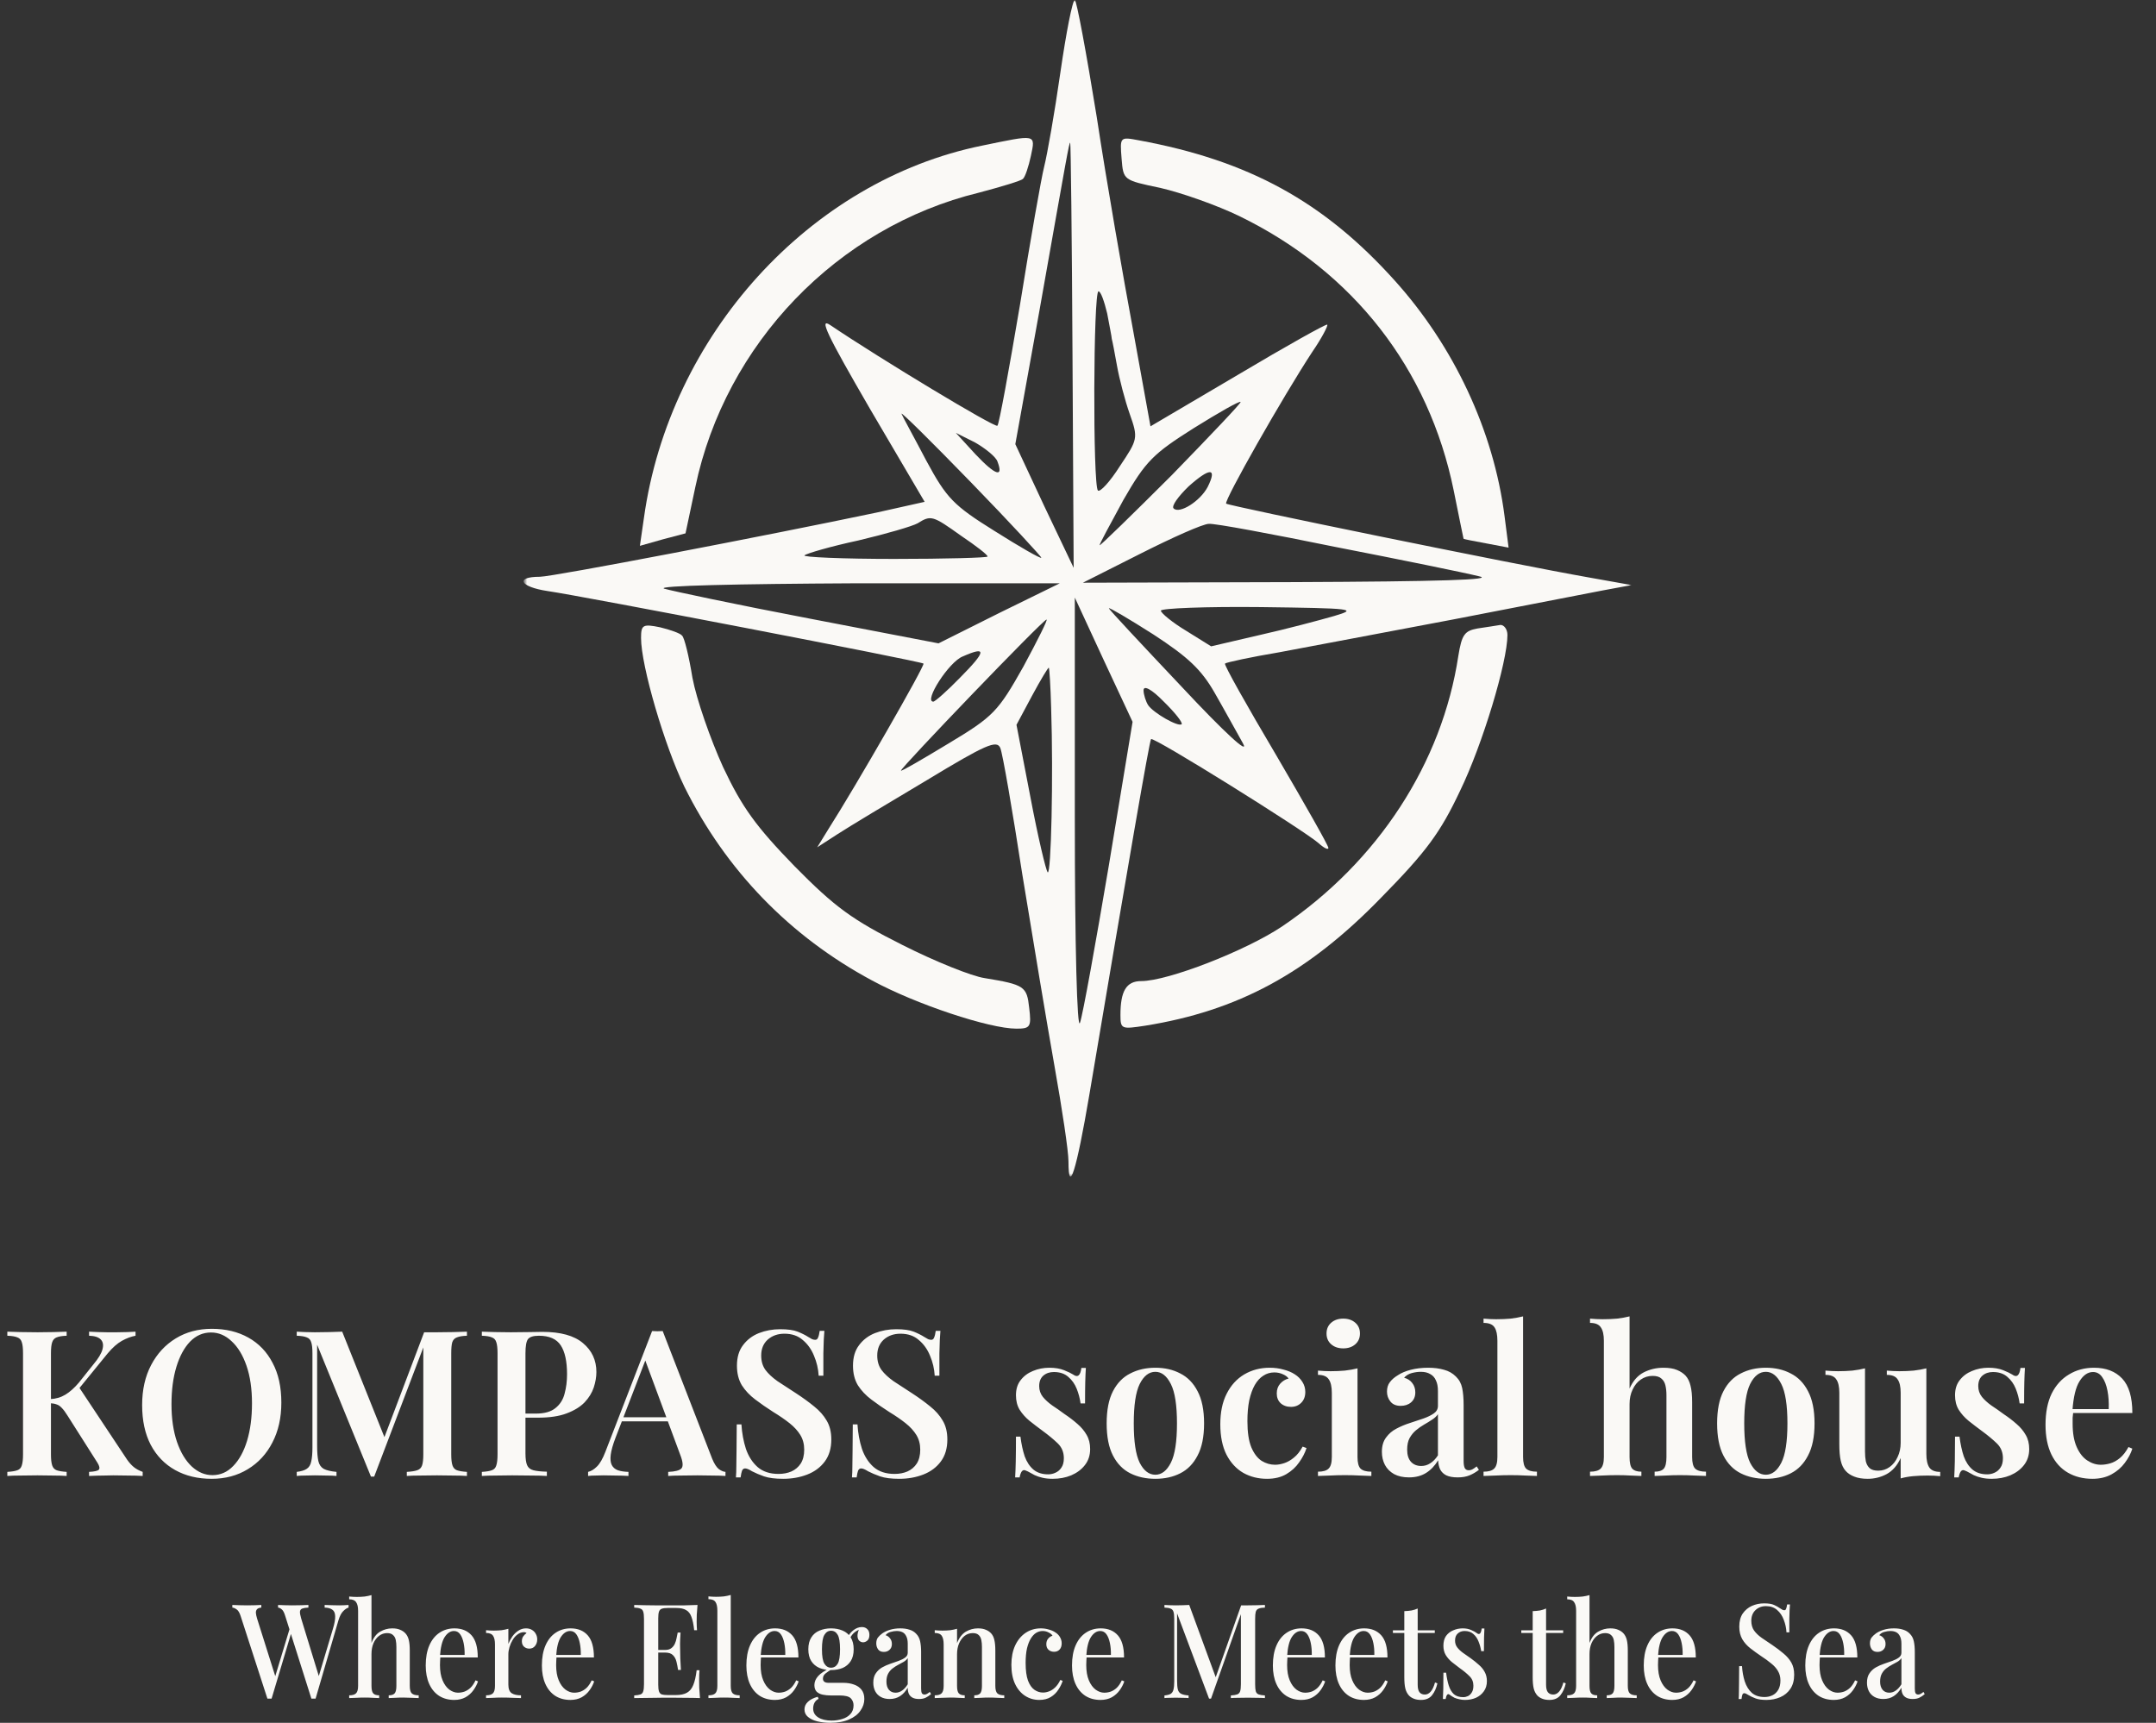 <svg width="677" height="541" viewBox="0 0 677 541" fill="none" xmlns="http://www.w3.org/2000/svg">
<rect x="0" y="0" width="677" height="541" fill="#333333" stroke="none"/>
<mask id="mask0_12_21" style="mask-type:luminance" maskUnits="userSpaceOnUse" x="164" y="0" width="349" height="370">
<path d="M512.613 0H164.386V369.699H512.613V0Z" fill="white"/>
</mask>
<g mask="url(#mask0_12_21)">
<mask id="mask1_12_21" style="mask-type:luminance" maskUnits="userSpaceOnUse" x="164" y="0" width="349" height="370">
<path d="M512.614 0H164.386V369.699H512.614V0Z" fill="white"/>
</mask>
<g mask="url(#mask1_12_21)">
<path d="M332.966 22.779C331.153 35.476 328.794 48.733 327.889 52.281C326.981 55.828 323.536 75.434 320.272 95.786C316.824 116.138 313.742 133.129 313.198 133.69C312.471 134.436 276.561 112.777 260.782 102.134C256.973 99.52 259.694 105.122 273.115 128.274L290.344 157.589L275.291 160.949C240.65 168.232 173.543 181.114 169.553 181.114C161.574 181.114 163.206 184.29 171.911 185.596C182.431 187.09 289.075 207.629 289.983 208.376C290.526 208.936 268.762 246.84 260.056 260.47L256.61 266.072L262.958 261.964C266.404 259.724 279.1 252.068 291.07 244.972C309.57 233.769 313.015 232.276 314.104 234.889C314.83 236.569 317.913 254.494 320.996 274.474C324.261 294.453 328.794 321.713 331.153 334.97C333.511 348.228 335.506 361.483 335.506 364.658C335.506 375.674 338.045 367.458 342.036 343.932C354.368 270.739 360.896 232.836 361.441 232.088C362.348 231.342 409.322 260.656 414.038 264.764C415.67 266.258 417.121 267.005 417.121 266.258C417.121 265.511 409.685 252.442 400.617 236.943C391.549 221.634 384.293 208.75 384.657 208.376C385.019 208.002 392.818 206.321 401.704 204.829C410.774 203.149 435.258 198.48 456.115 194.559C477.155 190.451 498.374 186.344 503.272 185.409L512.34 183.729L498.738 181.302C475.341 177.193 385.926 158.896 385.019 158.149C384.293 157.216 402.975 124.353 412.043 110.536C415.126 106.055 417.121 102.134 416.759 101.947C416.578 101.574 403.881 108.669 388.829 117.631L361.26 133.876L355.819 103.814C352.735 87.197 347.476 57.135 344.393 36.783C341.128 16.618 338.045 0 337.5 0C336.775 0 334.779 10.269 332.966 22.779ZM336.775 111.656L337.138 178.314L327.889 158.896L318.819 139.478L326.438 97.279C335.143 48.173 335.687 44.812 336.05 44.812C336.231 44.812 336.594 74.874 336.775 111.656ZM347.657 98.4C348.383 102.321 349.108 105.868 349.108 106.429C349.289 106.989 350.015 110.723 350.741 114.831C351.466 118.939 353.279 125.847 354.73 129.954C357.451 137.611 357.27 137.984 351.647 146.385C348.565 151.241 345.481 154.601 344.755 154.042C343.123 152.36 343.304 91.491 344.936 91.491C345.662 91.491 346.75 94.665 347.657 98.4ZM367.97 149.186C355.638 161.51 345.481 171.406 345.3 171.219C345.117 171.032 348.565 164.684 352.735 157.028C359.809 144.705 362.167 142.464 374.862 134.436C382.661 129.582 389.19 125.847 389.553 126.22C389.917 126.407 380.123 136.677 367.97 149.186ZM326.981 175.14C326.8 175.513 320.272 171.78 312.291 166.738C299.413 158.708 297.237 156.468 290.889 144.705C287.08 137.424 283.453 130.889 283.09 129.954C282.727 129.021 292.521 138.73 304.854 151.427C317.187 164.124 327.162 174.953 326.981 175.14ZM313.198 144.893C315.192 150.121 312.653 149.374 306.306 142.652L300.139 135.93L306.125 138.917C309.389 140.784 312.653 143.399 313.198 144.893ZM379.215 152.921C376.858 157.402 370.329 161.51 368.515 159.643C367.789 158.896 369.966 155.908 373.23 152.734C379.94 146.759 382.299 146.759 379.215 152.921ZM301.772 168.232C306.486 171.406 310.114 174.207 310.114 174.766C310.114 175.14 296.874 175.513 280.732 175.513C264.59 175.513 251.895 174.953 252.62 174.393C253.165 173.833 260.782 171.592 269.488 169.726C278.193 167.671 286.536 165.244 288.169 164.311C292.34 161.697 292.884 161.884 301.772 168.232ZM419.479 171.78C439.611 175.701 459.743 179.808 464.277 180.928C469.9 182.049 452.306 182.609 406.24 182.796L340.04 182.982L358.176 173.833C368.153 168.791 377.764 164.498 379.578 164.498C381.392 164.311 399.347 167.671 419.479 171.78ZM313.742 192.506L294.697 202.028L253.89 194.186C231.401 189.891 211.087 185.596 208.548 184.85C206.008 183.916 231.763 183.355 268.399 183.169H332.785L313.742 192.506ZM348.202 271.673C344.03 296.319 340.04 318.539 339.132 321.152C338.227 323.954 337.5 297.254 337.5 256.735V187.65L346.569 207.256L355.638 226.674L348.202 271.673ZM381.392 217.525C384.293 222.566 388.284 229.848 390.279 233.397C392.455 237.318 384.657 230.221 371.053 215.657C358.54 202.401 348.202 191.385 348.202 191.012C348.202 190.638 354.55 194.372 362.167 199.228C373.049 206.321 377.22 210.242 381.392 217.525ZM418.935 193.438C414.401 194.746 403.881 197.546 395.538 199.413L380.304 202.961L372.506 198.107C368.153 195.492 364.525 192.506 364.525 191.757C364.525 191.012 378.672 190.451 395.902 190.638C424.921 191.012 426.553 191.197 418.935 193.438ZM321.359 209.31C313.379 223.5 311.928 224.994 297.963 233.397C289.62 238.437 282.909 242.358 282.909 241.985C282.909 241.051 327.344 194.746 328.613 194.559C329.158 194.372 325.893 200.908 321.359 209.31ZM301.408 212.857C297.418 216.965 293.61 220.325 293.065 220.325C289.983 220.325 297.963 207.815 302.315 206.135C309.933 202.775 309.751 204.455 301.408 212.857ZM330.065 222.193C330.79 243.852 330.065 275.033 328.977 273.913C328.433 273.353 325.893 262.71 323.536 250.201L319.183 227.608L324.08 218.458C326.8 213.418 329.158 209.497 329.339 209.682C329.521 209.87 329.883 215.472 330.065 222.193ZM371.053 227.421C369.966 228.355 362.167 223.873 360.535 221.446C359.809 220.325 359.083 218.084 359.083 216.778C359.083 215.098 361.623 216.404 365.432 220.325C368.877 223.687 371.417 226.861 371.053 227.421Z" fill="#FAF9F6"/>
<path d="M308.301 45.746C254.252 56.762 210.18 105.308 202.2 162.629L200.931 171.406L208.185 169.351L215.259 167.485L218.342 152.921C227.773 107.922 262.958 71.326 307.394 60.496C314.467 58.629 320.633 56.762 321.177 56.202C321.904 55.642 322.991 52.281 323.717 48.92C325.168 42.011 325.53 42.198 308.301 45.746Z" fill="#FAF9F6"/>
<path d="M352.191 49.853C352.735 56.575 352.735 56.575 364.344 59.002C370.872 60.496 382.117 64.417 389.372 67.965C424.921 85.33 448.68 115.764 456.478 154.042C458.11 162.258 459.562 169.165 459.562 169.165C459.743 169.351 462.827 169.912 466.816 170.66L473.708 171.966L472.438 162.07C468.993 135.183 456.478 108.669 437.979 88.13C415.67 63.297 392.093 50.414 357.632 44.065C351.647 42.945 351.647 42.945 352.191 49.853Z" fill="#FAF9F6"/>
<path d="M201.293 200.348C201.293 209.123 208.729 234.329 214.896 247.026C227.954 273.353 248.086 294.079 273.841 307.896C287.625 315.365 310.658 323.02 319.183 323.02C323.536 323.02 323.898 322.46 323.172 316.485C322.448 309.764 321.721 309.203 309.207 307.149C305.217 306.588 293.61 301.921 283.272 296.693C267.674 288.852 262.232 284.931 249.537 272.047C237.386 259.536 233.033 253.562 227.048 240.864C223.057 232.088 218.704 219.579 217.435 212.857C216.347 206.135 214.896 200.16 214.17 199.599C213.627 198.854 210.361 197.733 207.279 196.987C201.837 195.866 201.293 196.239 201.293 200.348Z" fill="#FAF9F6"/>
<path d="M463.915 197.359C459.923 198.107 459.018 199.228 457.929 205.949C452.851 239.558 432.719 270.553 402.612 290.905C391.185 298.56 366.701 308.082 358.359 308.082C353.642 308.082 351.829 311.258 351.829 318.725C351.829 323.207 352.191 323.207 359.627 322.086C388.646 317.419 410.593 305.655 433.626 281.942C447.953 267.378 452.306 261.404 458.474 248.333C465.547 233.769 473.346 207.815 473.346 199.413C473.346 197.546 472.257 196.239 471.169 196.239C469.9 196.427 466.635 196.987 463.915 197.359Z" fill="#FAF9F6"/>
</g>
</g>
<path d="M109.448 503.989V504.815C108.93 504.952 108.372 505.324 107.775 505.93C107.179 506.508 106.673 507.486 106.258 508.863L99.099 533.399C98.995 533.399 98.878 533.399 98.749 533.399C98.645 533.399 98.541 533.399 98.437 533.399C98.308 533.399 98.191 533.399 98.087 533.399C97.983 533.399 97.88 533.399 97.776 533.399L89.527 507.335C89.216 506.315 88.853 505.654 88.438 505.352C88.049 505.021 87.673 504.843 87.31 504.815V503.989C87.854 504.017 88.529 504.043 89.333 504.071C90.137 504.099 90.915 504.113 91.667 504.113C92.731 504.113 93.716 504.099 94.624 504.071C95.558 504.043 96.297 504.017 96.842 503.989V504.815C96.064 504.843 95.441 504.939 94.975 505.104C94.534 505.241 94.274 505.545 94.196 506.013C94.144 506.481 94.274 507.239 94.585 508.285L100.305 526.956L99.644 527.864L104.546 511.465C105.065 509.758 105.298 508.436 105.246 507.5C105.22 506.536 104.922 505.861 104.351 505.476C103.807 505.063 103.003 504.843 101.939 504.815V503.989C102.717 504.017 103.495 504.043 104.274 504.071C105.052 504.099 105.804 504.113 106.53 504.113C107.179 504.113 107.723 504.099 108.164 504.071C108.631 504.043 109.059 504.017 109.448 503.989ZM82.057 503.989V504.815C81.434 504.87 80.994 505.035 80.734 505.311C80.475 505.558 80.345 505.93 80.345 506.426C80.371 506.894 80.501 507.513 80.734 508.285L86.765 527.41L85.753 528.608L91.045 511.135L91.628 512.168L85.286 533.399C85.183 533.399 85.079 533.399 84.975 533.399C84.871 533.399 84.755 533.399 84.625 533.399C84.521 533.399 84.404 533.399 84.275 533.399C84.171 533.399 84.067 533.399 83.964 533.399L75.559 507.459C75.222 506.412 74.807 505.724 74.314 505.393C73.822 505.035 73.368 504.843 72.953 504.815V503.989C73.575 504.017 74.314 504.043 75.17 504.071C76.026 504.099 76.856 504.113 77.66 504.113C78.594 504.113 79.437 504.099 80.189 504.071C80.968 504.043 81.59 504.017 82.057 503.989ZM116.649 500.891V515.927C117.297 514.219 118.205 513.035 119.372 512.374C120.566 511.685 121.824 511.341 123.146 511.341C124.184 511.341 125.027 511.493 125.675 511.796C126.35 512.072 126.908 512.457 127.348 512.952C127.815 513.476 128.153 514.15 128.36 514.976C128.568 515.803 128.671 516.918 128.671 518.322V529.393C128.671 530.549 128.879 531.334 129.294 531.747C129.735 532.16 130.461 532.367 131.473 532.367V533.234C131.006 533.206 130.305 533.179 129.372 533.152C128.438 533.097 127.53 533.069 126.648 533.069C125.74 533.069 124.845 533.097 123.963 533.152C123.107 533.179 122.472 533.206 122.057 533.234V532.367C122.939 532.367 123.561 532.16 123.925 531.747C124.288 531.334 124.469 530.549 124.469 529.393V517.166C124.469 516.367 124.404 515.651 124.275 515.018C124.145 514.357 123.86 513.833 123.419 513.448C123.004 513.035 122.381 512.828 121.551 512.828C120.617 512.828 119.774 513.118 119.022 513.696C118.296 514.246 117.712 515.018 117.271 516.009C116.856 517.001 116.649 518.129 116.649 519.396V529.393C116.649 530.549 116.83 531.334 117.193 531.747C117.557 532.16 118.179 532.367 119.061 532.367V533.234C118.62 533.206 117.972 533.179 117.116 533.152C116.286 533.097 115.43 533.069 114.548 533.069C113.64 533.069 112.706 533.097 111.746 533.152C110.813 533.179 110.112 533.206 109.645 533.234V532.367C110.657 532.367 111.37 532.16 111.785 531.747C112.226 531.334 112.447 530.549 112.447 529.393V505.848C112.447 504.608 112.239 503.7 111.824 503.121C111.435 502.515 110.709 502.213 109.645 502.213V501.345C110.475 501.428 111.279 501.469 112.058 501.469C112.914 501.469 113.731 501.428 114.509 501.345C115.287 501.235 116 501.084 116.649 500.891ZM142.707 511.341C144.989 511.341 146.779 512.072 148.076 513.531C149.373 514.99 150.021 517.303 150.021 520.47H136.598L136.52 519.685H145.897C145.923 518.336 145.819 517.097 145.586 515.968C145.352 514.811 144.989 513.889 144.496 513.2C144.003 512.511 143.355 512.168 142.551 512.168C141.435 512.168 140.463 512.801 139.633 514.068C138.829 515.307 138.336 517.303 138.154 520.057L138.271 520.264C138.245 520.649 138.219 521.076 138.193 521.544C138.167 521.985 138.154 522.425 138.154 522.866C138.154 524.766 138.427 526.364 138.971 527.658C139.516 528.952 140.229 529.93 141.111 530.591C141.993 531.224 142.888 531.541 143.796 531.541C144.496 531.541 145.171 531.43 145.819 531.21C146.494 530.962 147.129 530.563 147.726 530.012C148.322 529.434 148.854 528.649 149.321 527.658L150.099 527.988C149.788 528.925 149.308 529.847 148.659 530.756C148.011 531.665 147.181 532.408 146.169 532.986C145.158 533.537 143.977 533.813 142.629 533.813C140.813 533.813 139.231 533.386 137.882 532.532C136.533 531.651 135.496 530.397 134.769 528.773C134.043 527.149 133.68 525.221 133.68 522.99C133.68 520.539 134.056 518.446 134.808 516.711C135.56 514.976 136.611 513.655 137.96 512.746C139.334 511.809 140.917 511.341 142.707 511.341ZM165.154 511.341C165.906 511.341 166.541 511.507 167.06 511.837C167.605 512.168 168.007 512.594 168.266 513.118C168.552 513.613 168.694 514.178 168.694 514.811C168.694 515.609 168.461 516.298 167.994 516.877C167.553 517.427 166.956 517.703 166.204 517.703C165.556 517.703 164.998 517.496 164.531 517.083C164.09 516.67 163.87 516.105 163.87 515.39C163.87 514.783 164.012 514.274 164.298 513.861C164.609 513.42 164.959 513.076 165.348 512.828C165.089 512.609 164.778 512.511 164.414 512.539C163.714 512.567 163.066 512.815 162.469 513.283C161.872 513.724 161.367 514.302 160.952 515.018C160.537 515.707 160.212 516.45 159.979 517.248C159.746 518.047 159.629 518.79 159.629 519.479V528.98C159.629 530.329 159.979 531.238 160.679 531.706C161.38 532.147 162.352 532.367 163.597 532.367V533.234C163.001 533.206 162.145 533.179 161.029 533.152C159.94 533.097 158.786 533.069 157.567 533.069C156.633 533.069 155.699 533.097 154.765 533.152C153.832 533.179 153.118 533.206 152.625 533.234V532.367C153.637 532.367 154.35 532.16 154.765 531.747C155.206 531.334 155.427 530.549 155.427 529.393V516.422C155.427 515.183 155.232 514.274 154.843 513.696C154.454 513.09 153.715 512.787 152.625 512.787V511.92C153.455 512.002 154.259 512.044 155.038 512.044C155.92 512.044 156.737 512.002 157.489 511.92C158.267 511.809 158.98 511.658 159.629 511.465V516.216C159.94 515.417 160.355 514.646 160.874 513.902C161.393 513.159 162.015 512.553 162.741 512.085C163.468 511.589 164.272 511.341 165.154 511.341ZM179.183 511.341C181.465 511.341 183.255 512.072 184.553 513.531C185.849 514.99 186.498 517.303 186.498 520.47H173.075L172.997 519.685H182.374C182.399 518.336 182.296 517.097 182.062 515.968C181.829 514.811 181.465 513.889 180.973 513.2C180.48 512.511 179.831 512.168 179.028 512.168C177.912 512.168 176.939 512.801 176.109 514.068C175.305 515.307 174.812 517.303 174.631 520.057L174.748 520.264C174.721 520.649 174.695 521.076 174.67 521.544C174.644 521.985 174.631 522.425 174.631 522.866C174.631 524.766 174.903 526.364 175.448 527.658C175.993 528.952 176.706 529.93 177.588 530.591C178.469 531.224 179.364 531.541 180.273 531.541C180.973 531.541 181.647 531.43 182.296 531.21C182.97 530.962 183.605 530.563 184.202 530.012C184.799 529.434 185.331 528.649 185.798 527.658L186.576 527.988C186.264 528.925 185.784 529.847 185.136 530.756C184.487 531.665 183.658 532.408 182.646 532.986C181.634 533.537 180.454 533.813 179.105 533.813C177.289 533.813 175.707 533.386 174.359 532.532C173.009 531.651 171.972 530.397 171.246 528.773C170.519 527.149 170.157 525.221 170.157 522.99C170.157 520.539 170.532 518.446 171.285 516.711C172.037 514.976 173.087 513.655 174.436 512.746C175.811 511.809 177.393 511.341 179.183 511.341ZM219.026 503.989C218.922 505.035 218.844 506.054 218.793 507.046C218.766 508.009 218.754 508.752 218.754 509.276C218.754 509.8 218.766 510.295 218.793 510.763C218.818 511.231 218.844 511.617 218.87 511.92H217.975C217.794 510.157 217.509 508.767 217.12 507.748C216.756 506.728 216.198 506.013 215.446 505.6C214.72 505.159 213.696 504.939 212.373 504.939H209.688C208.857 504.939 208.222 505.021 207.782 505.187C207.366 505.324 207.081 505.628 206.926 506.095C206.77 506.536 206.692 507.239 206.692 508.202V529.021C206.692 529.958 206.77 530.66 206.926 531.128C207.081 531.595 207.366 531.912 207.782 532.078C208.222 532.215 208.857 532.284 209.688 532.284H212.217C213.696 532.284 214.863 532.036 215.719 531.541C216.6 531.045 217.262 530.232 217.703 529.104C218.17 527.975 218.52 526.432 218.754 524.477H219.649C219.571 525.275 219.532 526.323 219.532 527.616C219.532 528.167 219.544 528.966 219.571 530.012C219.622 531.058 219.7 532.132 219.804 533.234C218.481 533.179 216.989 533.152 215.33 533.152C213.669 533.124 212.191 533.11 210.894 533.11C210.297 533.11 209.532 533.11 208.599 533.11C207.665 533.11 206.653 533.124 205.564 533.152C204.5 533.152 203.41 533.165 202.296 533.193C201.206 533.193 200.156 533.206 199.144 533.234V532.408C200.025 532.353 200.687 532.243 201.128 532.078C201.569 531.912 201.854 531.582 201.984 531.086C202.14 530.591 202.218 529.847 202.218 528.856V508.367C202.218 507.348 202.14 506.605 201.984 506.137C201.854 505.641 201.556 505.311 201.089 505.145C200.648 504.952 200 504.843 199.144 504.815V503.989C200.156 504.017 201.206 504.043 202.296 504.071C203.41 504.071 204.5 504.085 205.564 504.113C206.653 504.113 207.665 504.113 208.599 504.113C209.532 504.113 210.297 504.113 210.894 504.113C212.087 504.113 213.436 504.113 214.941 504.113C216.471 504.085 217.833 504.043 219.026 503.989ZM212.567 518.116C212.567 518.116 212.567 518.253 212.567 518.529C212.567 518.805 212.567 518.942 212.567 518.942H205.525C205.525 518.942 205.525 518.805 205.525 518.529C205.525 518.253 205.525 518.116 205.525 518.116H212.567ZM213.696 512.663C213.592 514.233 213.54 515.431 213.54 516.257C213.565 517.083 213.579 517.84 213.579 518.529C213.579 519.218 213.592 519.975 213.618 520.801C213.643 521.627 213.708 522.825 213.812 524.394H212.917C212.787 523.486 212.619 522.618 212.412 521.792C212.203 520.938 211.828 520.25 211.283 519.727C210.764 519.203 209.947 518.942 208.832 518.942V518.116C209.662 518.116 210.311 517.937 210.778 517.579C211.27 517.22 211.646 516.753 211.906 516.174C212.165 515.596 212.346 515.004 212.451 514.398C212.58 513.765 212.697 513.187 212.801 512.663H213.696ZM229.46 500.849V529.393C229.46 530.549 229.667 531.334 230.083 531.747C230.523 532.16 231.25 532.367 232.262 532.367V533.234C231.821 533.206 231.133 533.179 230.199 533.152C229.266 533.097 228.332 533.069 227.398 533.069C226.464 533.069 225.518 533.097 224.558 533.152C223.624 533.179 222.924 533.206 222.457 533.234V532.367C223.468 532.367 224.181 532.16 224.597 531.747C225.037 531.334 225.258 530.549 225.258 529.393V505.806C225.258 504.567 225.064 503.658 224.674 503.08C224.285 502.474 223.546 502.171 222.457 502.171V501.304C223.286 501.386 224.091 501.428 224.869 501.428C225.725 501.428 226.542 501.386 227.32 501.304C228.098 501.193 228.811 501.043 229.46 500.849ZM243.396 511.341C245.679 511.341 247.469 512.072 248.765 513.531C250.063 514.99 250.711 517.303 250.711 520.47H237.288L237.21 519.685H246.587C246.613 518.336 246.509 517.097 246.275 515.968C246.042 514.811 245.679 513.889 245.186 513.2C244.694 512.511 244.045 512.168 243.24 512.168C242.126 512.168 241.153 512.801 240.322 514.068C239.519 515.307 239.026 517.303 238.844 520.057L238.961 520.264C238.935 520.649 238.909 521.076 238.883 521.544C238.857 521.985 238.844 522.425 238.844 522.866C238.844 524.766 239.116 526.364 239.661 527.658C240.206 528.952 240.92 529.93 241.801 530.591C242.683 531.224 243.578 531.541 244.485 531.541C245.186 531.541 245.861 531.43 246.509 531.21C247.184 530.962 247.819 530.563 248.415 530.012C249.012 529.434 249.544 528.649 250.01 527.658L250.789 527.988C250.477 528.925 249.998 529.847 249.349 530.756C248.701 531.665 247.87 532.408 246.859 532.986C245.847 533.537 244.667 533.813 243.318 533.813C241.503 533.813 239.921 533.386 238.571 532.532C237.223 531.651 236.185 530.397 235.459 528.773C234.733 527.149 234.369 525.221 234.369 522.99C234.369 520.539 234.746 518.446 235.498 516.711C236.251 514.976 237.301 513.655 238.649 512.746C240.025 511.809 241.606 511.341 243.396 511.341ZM260.706 541C259.253 541 257.905 540.848 256.66 540.546C255.44 540.243 254.455 539.774 253.703 539.141C252.976 538.535 252.613 537.75 252.613 536.787C252.613 535.878 252.976 535.08 253.703 534.391C254.428 533.702 255.454 533.179 256.777 532.821L257.049 533.482C256.504 533.73 256.076 534.13 255.765 534.68C255.479 535.23 255.337 535.837 255.337 536.497C255.337 537.709 255.868 538.645 256.932 539.306C257.995 539.967 259.396 540.298 261.134 540.298C262.301 540.298 263.404 540.133 264.441 539.802C265.505 539.499 266.361 538.989 267.009 538.274C267.683 537.558 268.021 536.635 268.021 535.506C268.021 534.625 267.722 533.882 267.126 533.276C266.529 532.697 265.349 532.408 263.585 532.408H260.862C259.953 532.408 259.111 532.325 258.333 532.16C257.555 531.995 256.919 531.678 256.426 531.21C255.959 530.714 255.726 530.026 255.726 529.145C255.726 528.153 256.115 527.217 256.893 526.336C257.671 525.455 258.981 524.588 260.823 523.734L261.29 524.105C260.537 524.546 259.863 525.001 259.267 525.468C258.696 525.909 258.411 526.46 258.411 527.121C258.411 528.002 259.007 528.443 260.2 528.443H264.831C266.049 528.443 267.151 528.621 268.138 528.98C269.123 529.31 269.914 529.847 270.511 530.591C271.107 531.334 271.406 532.312 271.406 533.523C271.406 534.817 271.003 536.03 270.2 537.158C269.422 538.315 268.241 539.237 266.659 539.926C265.077 540.642 263.092 541 260.706 541ZM260.94 524.436C259.617 524.436 258.411 524.216 257.321 523.775C256.232 523.307 255.376 522.59 254.753 521.627C254.131 520.663 253.82 519.424 253.82 517.909C253.82 516.394 254.131 515.155 254.753 514.192C255.376 513.2 256.232 512.485 257.321 512.044C258.411 511.576 259.617 511.341 260.94 511.341C262.314 511.341 263.533 511.576 264.597 512.044C265.66 512.485 266.504 513.2 267.126 514.192C267.749 515.155 268.06 516.394 268.06 517.909C268.06 519.424 267.749 520.663 267.126 521.627C266.504 522.59 265.66 523.307 264.597 523.775C263.533 524.216 262.314 524.436 260.94 524.436ZM260.94 523.692C261.847 523.692 262.548 523.279 263.041 522.453C263.533 521.627 263.779 520.112 263.779 517.909C263.779 515.707 263.533 514.192 263.041 513.365C262.548 512.511 261.847 512.085 260.94 512.085C260.084 512.085 259.396 512.511 258.878 513.365C258.358 514.192 258.099 515.707 258.099 517.909C258.099 520.112 258.358 521.627 258.878 522.453C259.396 523.279 260.084 523.692 260.94 523.692ZM266.698 514.811L265.998 514.522C266.361 513.559 266.983 512.718 267.865 512.002C268.747 511.287 269.668 510.928 270.628 510.928C271.353 510.928 271.924 511.148 272.339 511.589C272.78 512.002 273.001 512.594 273.001 513.365C273.001 514.22 272.78 514.825 272.339 515.183C271.924 515.541 271.484 515.72 271.017 515.72C270.602 515.72 270.212 515.568 269.85 515.266C269.512 514.963 269.318 514.494 269.266 513.861C269.213 513.2 269.408 512.361 269.85 511.341L270.278 511.507C269.24 511.948 268.474 512.415 267.982 512.911C267.515 513.379 267.087 514.013 266.698 514.811ZM279.357 533.523C278.267 533.523 277.334 533.303 276.555 532.862C275.777 532.422 275.194 531.816 274.805 531.045C274.416 530.274 274.221 529.393 274.221 528.401C274.221 527.19 274.481 526.212 274.999 525.468C275.519 524.697 276.18 524.077 276.983 523.61C277.814 523.142 278.683 522.756 279.59 522.453C280.524 522.123 281.394 521.82 282.197 521.544C283.028 521.242 283.702 520.897 284.22 520.512C284.765 520.126 285.037 519.616 285.037 518.983V516.174C285.037 515.183 284.882 514.398 284.571 513.82C284.286 513.214 283.884 512.787 283.364 512.539C282.872 512.291 282.275 512.168 281.575 512.168C280.978 512.168 280.343 512.264 279.668 512.457C278.994 512.622 278.462 512.966 278.073 513.489C278.644 513.655 279.111 513.985 279.474 514.481C279.863 514.949 280.057 515.541 280.057 516.257C280.057 517.028 279.811 517.634 279.318 518.075C278.851 518.515 278.255 518.735 277.528 518.735C276.725 518.735 276.127 518.474 275.738 517.951C275.349 517.4 275.155 516.766 275.155 516.05C275.155 515.307 275.324 514.701 275.661 514.233C276.024 513.765 276.491 513.324 277.061 512.911C277.684 512.47 278.476 512.098 279.435 511.796C280.421 511.493 281.51 511.341 282.703 511.341C283.819 511.341 284.779 511.479 285.582 511.755C286.413 512.002 287.1 512.415 287.644 512.994C288.293 513.627 288.721 514.426 288.928 515.39C289.136 516.326 289.239 517.468 289.239 518.818V530.219C289.239 530.908 289.317 531.403 289.473 531.706C289.655 531.982 289.94 532.119 290.329 532.119C290.589 532.119 290.835 532.05 291.068 531.912C291.328 531.775 291.626 531.569 291.963 531.293L292.352 531.995C291.807 532.463 291.25 532.835 290.679 533.11C290.134 533.386 289.434 533.523 288.578 533.523C287.748 533.523 287.074 533.386 286.555 533.11C286.036 532.835 285.647 532.436 285.388 531.912C285.154 531.389 285.037 530.742 285.037 529.971C284.363 531.128 283.559 532.008 282.625 532.615C281.691 533.221 280.602 533.523 279.357 533.523ZM281.224 531.541C281.951 531.541 282.625 531.321 283.248 530.88C283.896 530.439 284.493 529.778 285.037 528.897V520.677C284.752 521.118 284.337 521.503 283.792 521.833C283.248 522.136 282.664 522.453 282.041 522.784C281.419 523.114 280.823 523.499 280.252 523.94C279.707 524.353 279.254 524.89 278.89 525.551C278.527 526.212 278.345 527.052 278.345 528.071C278.345 529.145 278.605 529.999 279.123 530.632C279.643 531.238 280.343 531.541 281.224 531.541ZM307.055 511.341C308.092 511.341 308.936 511.493 309.584 511.796C310.259 512.072 310.816 512.457 311.258 512.952C311.724 513.476 312.048 514.15 312.23 514.976C312.437 515.803 312.541 516.918 312.541 518.322V529.393C312.541 530.549 312.749 531.334 313.164 531.747C313.605 532.16 314.331 532.367 315.342 532.367V533.234C314.901 533.206 314.215 533.179 313.281 533.152C312.347 533.097 311.426 533.069 310.518 533.069C309.636 533.069 308.754 533.097 307.873 533.152C307.017 533.179 306.368 533.206 305.927 533.234V532.367C306.808 532.367 307.431 532.16 307.795 531.747C308.158 531.334 308.339 530.549 308.339 529.393V517.166C308.339 516.367 308.274 515.651 308.145 515.018C308.015 514.357 307.742 513.833 307.328 513.448C306.912 513.035 306.29 512.828 305.46 512.828C304.5 512.828 303.644 513.118 302.892 513.696C302.166 514.274 301.582 515.072 301.141 516.092C300.726 517.083 300.519 518.198 300.519 519.438V529.393C300.519 530.549 300.7 531.334 301.064 531.747C301.453 532.16 302.075 532.367 302.931 532.367V533.234C302.516 533.206 301.881 533.179 301.025 533.152C300.194 533.097 299.325 533.069 298.418 533.069C297.536 533.069 296.614 533.097 295.655 533.152C294.695 533.179 293.982 533.206 293.515 533.234V532.367C294.526 532.367 295.24 532.16 295.655 531.747C296.096 531.334 296.317 530.549 296.317 529.393V516.422C296.317 515.183 296.122 514.274 295.733 513.696C295.344 513.09 294.605 512.787 293.515 512.787V511.92C294.345 512.002 295.15 512.044 295.928 512.044C296.809 512.044 297.626 512.002 298.379 511.92C299.157 511.809 299.87 511.658 300.519 511.465V515.968C301.193 514.261 302.114 513.063 303.281 512.374C304.474 511.685 305.733 511.341 307.055 511.341ZM326.841 511.341C327.723 511.341 328.566 511.465 329.37 511.713C330.175 511.933 330.875 512.25 331.471 512.663C332.094 513.076 332.561 513.572 332.872 514.15C333.209 514.729 333.378 515.362 333.378 516.05C333.378 516.877 333.157 517.524 332.716 517.992C332.276 518.46 331.705 518.694 331.004 518.694C330.304 518.694 329.72 518.488 329.253 518.075C328.787 517.661 328.553 517.07 328.553 516.298C328.553 515.583 328.748 515.004 329.137 514.563C329.526 514.096 329.98 513.792 330.499 513.655C330.265 513.242 329.85 512.898 329.253 512.622C328.682 512.319 328.06 512.168 327.386 512.168C326.686 512.168 326.011 512.361 325.363 512.746C324.74 513.131 324.183 513.724 323.69 514.522C323.196 515.32 322.795 516.353 322.483 517.62C322.198 518.887 322.055 520.416 322.055 522.205C322.055 524.518 322.302 526.364 322.795 527.74C323.313 529.09 323.988 530.054 324.818 530.632C325.648 531.21 326.543 531.499 327.503 531.499C328.125 531.499 328.76 531.375 329.409 531.128C330.083 530.88 330.719 530.467 331.316 529.888C331.938 529.31 332.483 528.525 332.95 527.534L333.689 527.823C333.404 528.732 332.95 529.654 332.327 530.591C331.731 531.527 330.939 532.298 329.954 532.904C328.968 533.51 327.762 533.813 326.335 533.813C324.701 533.813 323.223 533.386 321.9 532.532C320.577 531.678 319.526 530.439 318.748 528.814C317.97 527.162 317.581 525.151 317.581 522.784C317.581 520.47 317.97 518.46 318.748 516.753C319.553 515.018 320.655 513.683 322.055 512.746C323.456 511.809 325.051 511.341 326.841 511.341ZM345.643 511.341C347.926 511.341 349.716 512.072 351.013 513.531C352.31 514.99 352.958 517.303 352.958 520.47H339.535L339.457 519.685H348.834C348.86 518.336 348.756 517.097 348.523 515.968C348.289 514.811 347.926 513.889 347.433 513.2C346.941 512.511 346.292 512.168 345.488 512.168C344.373 512.168 343.4 512.801 342.57 514.068C341.766 515.307 341.273 517.303 341.091 520.057L341.208 520.264C341.183 520.649 341.156 521.076 341.13 521.544C341.105 521.985 341.091 522.425 341.091 522.866C341.091 524.766 341.364 526.364 341.908 527.658C342.453 528.952 343.167 529.93 344.048 530.591C344.93 531.224 345.825 531.541 346.733 531.541C347.433 531.541 348.108 531.43 348.756 531.21C349.431 530.962 350.066 530.563 350.663 530.012C351.26 529.434 351.791 528.649 352.258 527.658L353.036 527.988C352.725 528.925 352.245 529.847 351.596 530.756C350.949 531.665 350.118 532.408 349.106 532.986C348.095 533.537 346.915 533.813 345.566 533.813C343.751 533.813 342.168 533.386 340.819 532.532C339.471 531.651 338.433 530.397 337.706 528.773C336.981 527.149 336.617 525.221 336.617 522.99C336.617 520.539 336.993 518.446 337.745 516.711C338.498 514.976 339.549 513.655 340.897 512.746C342.272 511.809 343.854 511.341 345.643 511.341ZM397.198 503.989V504.815C396.316 504.843 395.655 504.952 395.213 505.145C394.773 505.311 394.474 505.641 394.318 506.137C394.189 506.605 394.124 507.348 394.124 508.367V528.856C394.124 529.847 394.189 530.591 394.318 531.086C394.474 531.582 394.773 531.912 395.213 532.078C395.655 532.243 396.316 532.353 397.198 532.408V533.234C396.55 533.179 395.745 533.152 394.785 533.152C393.826 533.124 392.854 533.11 391.867 533.11C390.778 533.11 389.754 533.124 388.793 533.152C387.834 533.152 387.069 533.179 386.498 533.234V532.408C387.38 532.353 388.042 532.243 388.482 532.078C388.949 531.912 389.26 531.582 389.416 531.086C389.572 530.591 389.649 529.847 389.649 528.856V506.261L389.844 506.343L380.273 533.399H379.65L369.612 506.632V527.782C369.612 528.938 369.69 529.847 369.845 530.508C370.001 531.141 370.338 531.595 370.857 531.871C371.376 532.147 372.167 532.325 373.23 532.408V533.234C372.738 533.179 372.102 533.152 371.324 533.152C370.572 533.124 369.859 533.11 369.184 533.11C368.536 533.11 367.887 533.124 367.238 533.152C366.591 533.152 366.059 533.179 365.643 533.234V532.408C366.499 532.325 367.148 532.16 367.589 531.912C368.03 531.637 368.328 531.182 368.483 530.549C368.639 529.916 368.717 529.049 368.717 527.947V508.367C368.717 507.348 368.639 506.605 368.483 506.137C368.328 505.641 368.03 505.311 367.589 505.145C367.148 504.952 366.499 504.843 365.643 504.815V503.989C366.059 504.017 366.591 504.043 367.238 504.071C367.887 504.099 368.536 504.113 369.184 504.113C369.937 504.113 370.689 504.099 371.44 504.071C372.219 504.043 372.88 504.017 373.425 503.989L382.023 527.451L381.284 527.988L389.727 504.113C390.065 504.113 390.415 504.113 390.778 504.113C391.142 504.113 391.504 504.113 391.867 504.113C392.854 504.113 393.826 504.099 394.785 504.071C395.745 504.043 396.55 504.017 397.198 503.989ZM408.717 511.341C411 511.341 412.79 512.072 414.087 513.531C415.383 514.99 416.032 517.303 416.032 520.47H402.609L402.531 519.685H411.908C411.934 518.336 411.83 517.097 411.596 515.968C411.363 514.811 411 513.889 410.507 513.2C410.014 512.511 409.366 512.168 408.562 512.168C407.446 512.168 406.473 512.801 405.644 514.068C404.839 515.307 404.347 517.303 404.165 520.057L404.282 520.264C404.256 520.649 404.23 521.076 404.204 521.544C404.178 521.985 404.165 522.425 404.165 522.866C404.165 524.766 404.437 526.364 404.982 527.658C405.527 528.952 406.24 529.93 407.122 530.591C408.004 531.224 408.899 531.541 409.807 531.541C410.507 531.541 411.181 531.43 411.83 531.21C412.504 530.962 413.14 530.563 413.736 530.012C414.333 529.434 414.865 528.649 415.332 527.658L416.11 527.988C415.799 528.925 415.319 529.847 414.67 530.756C414.021 531.665 413.192 532.408 412.18 532.986C411.169 533.537 409.989 533.813 408.639 533.813C406.823 533.813 405.242 533.386 403.893 532.532C402.544 531.651 401.507 530.397 400.78 528.773C400.053 527.149 399.691 525.221 399.691 522.99C399.691 520.539 400.067 518.446 400.819 516.711C401.571 514.976 402.621 513.655 403.971 512.746C405.345 511.809 406.928 511.341 408.717 511.341ZM428.361 511.341C430.644 511.341 432.434 512.072 433.73 513.531C435.028 514.99 435.676 517.303 435.676 520.47H422.252L422.175 519.685H431.551C431.578 518.336 431.474 517.097 431.24 515.968C431.007 514.811 430.644 513.889 430.151 513.2C429.659 512.511 429.01 512.168 428.205 512.168C427.091 512.168 426.118 512.801 425.287 514.068C424.484 515.307 423.991 517.303 423.809 520.057L423.925 520.264C423.9 520.649 423.874 521.076 423.848 521.544C423.822 521.985 423.809 522.425 423.809 522.866C423.809 524.766 424.081 526.364 424.626 527.658C425.171 528.952 425.884 529.93 426.766 530.591C427.648 531.224 428.543 531.541 429.45 531.541C430.151 531.541 430.826 531.43 431.474 531.21C432.149 530.962 432.784 530.563 433.38 530.012C433.977 529.434 434.508 528.649 434.975 527.658L435.754 527.988C435.442 528.925 434.963 529.847 434.314 530.756C433.666 531.665 432.835 532.408 431.824 532.986C430.812 533.537 429.632 533.813 428.283 533.813C426.468 533.813 424.886 533.386 423.536 532.532C422.188 531.651 421.15 530.397 420.424 528.773C419.698 527.149 419.334 525.221 419.334 522.99C419.334 520.539 419.711 518.446 420.463 516.711C421.216 514.976 422.266 513.655 423.614 512.746C424.99 511.809 426.571 511.341 428.361 511.341ZM445.165 505.104V511.961H450.535V512.787H445.165V529.021C445.165 530.15 445.36 530.949 445.749 531.417C446.138 531.885 446.695 532.119 447.422 532.119C448.096 532.119 448.692 531.83 449.212 531.252C449.757 530.673 450.223 529.695 450.612 528.319L451.352 528.608C451.04 530.067 450.482 531.306 449.679 532.325C448.901 533.317 447.746 533.813 446.216 533.813C445.334 533.813 444.594 533.689 443.998 533.441C443.401 533.221 442.882 532.89 442.442 532.449C441.871 531.816 441.482 531.058 441.275 530.177C441.066 529.297 440.963 528.126 440.963 526.666V512.787H437.384V511.961H440.963V505.93C441.767 505.902 442.52 505.834 443.22 505.724C443.92 505.586 444.568 505.38 445.165 505.104ZM459.309 511.341C460.347 511.341 461.242 511.52 461.994 511.878C462.772 512.209 463.331 512.511 463.667 512.787C464.523 513.503 465.055 513.035 465.262 511.383H466.118C466.067 512.154 466.028 513.09 466.002 514.192C465.976 515.266 465.963 516.698 465.963 518.488H465.107C464.951 517.468 464.679 516.477 464.29 515.513C463.927 514.55 463.382 513.751 462.656 513.118C461.955 512.485 461.035 512.168 459.893 512.168C459.037 512.168 458.324 512.429 457.753 512.952C457.183 513.448 456.897 514.192 456.897 515.183C456.897 516.009 457.131 516.725 457.597 517.331C458.064 517.937 458.662 518.501 459.387 519.025C460.14 519.548 460.944 520.112 461.8 520.718C462.76 521.407 463.616 522.095 464.367 522.784C465.146 523.444 465.756 524.188 466.196 525.014C466.663 525.84 466.897 526.804 466.897 527.906C466.897 529.173 466.573 530.247 465.924 531.128C465.301 532.008 464.472 532.684 463.434 533.152C462.397 533.593 461.255 533.813 460.01 533.813C459.387 533.813 458.804 533.743 458.259 533.606C457.714 533.495 457.208 533.345 456.742 533.152C456.457 532.986 456.172 532.821 455.886 532.656C455.627 532.463 455.367 532.284 455.107 532.119C454.849 531.926 454.615 531.954 454.407 532.202C454.2 532.449 454.044 532.89 453.94 533.523H453.084C453.137 532.643 453.176 531.568 453.201 530.301C453.227 529.034 453.24 527.355 453.24 525.262H454.096C454.278 526.777 454.55 528.112 454.913 529.269C455.277 530.425 455.808 531.334 456.508 531.995C457.235 532.628 458.22 532.945 459.465 532.945C459.958 532.945 460.451 532.835 460.944 532.615C461.437 532.367 461.838 531.982 462.15 531.458C462.487 530.934 462.656 530.232 462.656 529.351C462.656 528.14 462.254 527.149 461.449 526.377C460.671 525.579 459.66 524.738 458.415 523.858C457.533 523.197 456.69 522.549 455.886 521.916C455.107 521.255 454.472 520.525 453.979 519.727C453.487 518.901 453.24 517.923 453.24 516.794C453.24 515.555 453.512 514.536 454.057 513.737C454.628 512.939 455.38 512.346 456.314 511.961C457.247 511.548 458.246 511.341 459.309 511.341ZM485.479 505.104V511.961H490.848V512.787H485.479V529.021C485.479 530.15 485.674 530.949 486.063 531.417C486.452 531.885 487.009 532.119 487.736 532.119C488.41 532.119 489.007 531.83 489.525 531.252C490.07 530.673 490.537 529.695 490.926 528.319L491.665 528.608C491.354 530.067 490.797 531.306 489.992 532.325C489.214 533.317 488.06 533.813 486.529 533.813C485.647 533.813 484.908 533.689 484.312 533.441C483.715 533.221 483.196 532.89 482.755 532.449C482.184 531.816 481.795 531.058 481.588 530.177C481.381 529.297 481.277 528.126 481.277 526.666V512.787H477.697V511.961H481.277V505.93C482.081 505.902 482.833 505.834 483.534 505.724C484.234 505.586 484.883 505.38 485.479 505.104ZM499.118 500.891V515.927C499.766 514.219 500.675 513.035 501.842 512.374C503.034 511.685 504.293 511.341 505.616 511.341C506.653 511.341 507.496 511.493 508.145 511.796C508.819 512.072 509.376 512.457 509.818 512.952C510.285 513.476 510.621 514.15 510.83 514.976C511.037 515.803 511.141 516.918 511.141 518.322V529.393C511.141 530.549 511.348 531.334 511.763 531.747C512.204 532.16 512.931 532.367 513.942 532.367V533.234C513.475 533.206 512.775 533.179 511.841 533.152C510.907 533.097 509.999 533.069 509.118 533.069C508.209 533.069 507.314 533.097 506.433 533.152C505.577 533.179 504.941 533.206 504.526 533.234V532.367C505.408 532.367 506.03 532.16 506.394 531.747C506.757 531.334 506.939 530.549 506.939 529.393V517.166C506.939 516.367 506.874 515.651 506.744 515.018C506.614 514.357 506.329 513.833 505.888 513.448C505.473 513.035 504.85 512.828 504.021 512.828C503.087 512.828 502.243 513.118 501.492 513.696C500.765 514.246 500.181 515.018 499.741 516.009C499.325 517.001 499.118 518.129 499.118 519.396V529.393C499.118 530.549 499.299 531.334 499.663 531.747C500.026 532.16 500.648 532.367 501.53 532.367V533.234C501.089 533.206 500.441 533.179 499.585 533.152C498.754 533.097 497.898 533.069 497.017 533.069C496.109 533.069 495.175 533.097 494.216 533.152C493.282 533.179 492.582 533.206 492.115 533.234V532.367C493.126 532.367 493.839 532.16 494.255 531.747C494.695 531.334 494.916 530.549 494.916 529.393V505.848C494.916 504.608 494.708 503.7 494.294 503.121C493.905 502.515 493.178 502.213 492.115 502.213V501.345C492.944 501.428 493.749 501.469 494.527 501.469C495.383 501.469 496.2 501.428 496.978 501.345C497.756 501.235 498.469 501.084 499.118 500.891ZM525.176 511.341C527.458 511.341 529.248 512.072 530.545 513.531C531.842 514.99 532.491 517.303 532.491 520.47H519.067L518.99 519.685H528.366C528.392 518.336 528.289 517.097 528.055 515.968C527.822 514.811 527.458 513.889 526.966 513.2C526.472 512.511 525.824 512.168 525.02 512.168C523.905 512.168 522.932 512.801 522.102 514.068C521.298 515.307 520.805 517.303 520.624 520.057L520.74 520.264C520.714 520.649 520.688 521.076 520.663 521.544C520.636 521.985 520.624 522.425 520.624 522.866C520.624 524.766 520.896 526.364 521.441 527.658C521.985 528.952 522.698 529.93 523.581 530.591C524.462 531.224 525.357 531.541 526.265 531.541C526.966 531.541 527.64 531.43 528.289 531.21C528.963 530.962 529.598 530.563 530.195 530.012C530.791 529.434 531.323 528.649 531.79 527.658L532.568 527.988C532.257 528.925 531.777 529.847 531.129 530.756C530.48 531.665 529.65 532.408 528.639 532.986C527.627 533.537 526.446 533.813 525.098 533.813C523.282 533.813 521.699 533.386 520.351 532.532C519.002 531.651 517.964 530.397 517.239 528.773C516.512 527.149 516.149 525.221 516.149 522.99C516.149 520.539 516.525 518.446 517.278 516.711C518.029 514.976 519.08 513.655 520.429 512.746C521.804 511.809 523.386 511.341 525.176 511.341ZM553.93 503.493C555.304 503.493 556.355 503.658 557.081 503.989C557.807 504.319 558.443 504.678 558.988 505.063C559.299 505.256 559.545 505.407 559.727 505.517C559.934 505.6 560.129 505.641 560.311 505.641C560.57 505.641 560.751 505.489 560.856 505.187C560.985 504.884 561.089 504.43 561.167 503.824H562.062C562.035 504.319 561.996 504.911 561.945 505.6C561.919 506.261 561.892 507.142 561.867 508.243C561.867 509.345 561.867 510.791 561.867 512.581H560.972C560.894 511.231 560.608 509.924 560.116 508.656C559.649 507.389 558.949 506.357 558.015 505.558C557.107 504.76 555.94 504.361 554.514 504.361C553.191 504.361 552.088 504.787 551.206 505.641C550.35 506.467 549.922 507.569 549.922 508.946C549.922 510.157 550.207 511.176 550.778 512.002C551.348 512.801 552.127 513.559 553.113 514.274C554.124 514.963 555.265 515.733 556.537 516.587C557.833 517.468 559.001 518.35 560.038 519.231C561.075 520.085 561.892 521.035 562.49 522.081C563.086 523.127 563.385 524.395 563.385 525.882C563.385 527.671 562.982 529.158 562.178 530.343C561.4 531.499 560.35 532.367 559.027 532.945C557.704 533.523 556.251 533.813 554.669 533.813C553.216 533.813 552.062 533.647 551.206 533.317C550.35 532.986 549.624 532.643 549.027 532.284C548.456 531.899 548.016 531.706 547.705 531.706C547.445 531.706 547.25 531.858 547.121 532.16C547.017 532.463 546.926 532.917 546.849 533.523H545.954C546.005 532.917 546.032 532.215 546.032 531.417C546.057 530.591 546.07 529.517 546.07 528.195C546.096 526.873 546.109 525.207 546.109 523.197H547.004C547.107 524.904 547.393 526.501 547.86 527.988C548.352 529.475 549.092 530.673 550.078 531.582C551.09 532.463 552.425 532.904 554.086 532.904C554.967 532.904 555.784 532.725 556.537 532.367C557.289 532.008 557.899 531.445 558.365 530.673C558.832 529.902 559.066 528.91 559.066 527.699C559.066 526.57 558.806 525.579 558.288 524.725C557.794 523.871 557.094 523.086 556.187 522.37C555.304 521.627 554.266 520.87 553.074 520.099C551.854 519.272 550.713 518.446 549.65 517.62C548.586 516.794 547.73 515.83 547.082 514.729C546.46 513.627 546.148 512.319 546.148 510.804C546.148 509.124 546.511 507.748 547.238 506.674C547.99 505.6 548.95 504.801 550.117 504.278C551.309 503.754 552.581 503.493 553.93 503.493ZM575.9 511.341C578.183 511.341 579.973 512.072 581.27 513.531C582.566 514.99 583.215 517.303 583.215 520.47H569.792L569.714 519.685H579.091C579.117 518.336 579.013 517.097 578.78 515.968C578.546 514.811 578.183 513.889 577.69 513.2C577.197 512.511 576.549 512.168 575.745 512.168C574.629 512.168 573.656 512.801 572.827 514.068C572.022 515.307 571.53 517.303 571.348 520.057L571.465 520.264C571.439 520.649 571.413 521.076 571.387 521.544C571.361 521.985 571.348 522.425 571.348 522.866C571.348 524.766 571.62 526.364 572.165 527.658C572.71 528.952 573.423 529.93 574.305 530.591C575.187 531.224 576.082 531.541 576.99 531.541C577.69 531.541 578.364 531.43 579.013 531.21C579.687 530.962 580.323 530.563 580.919 530.012C581.516 529.434 582.048 528.649 582.515 527.658L583.293 527.988C582.982 528.925 582.502 529.847 581.853 530.756C581.204 531.665 580.375 532.408 579.363 532.986C578.352 533.537 577.172 533.813 575.822 533.813C574.006 533.813 572.425 533.386 571.076 532.532C569.727 531.651 568.69 530.397 567.963 528.773C567.236 527.149 566.874 525.221 566.874 522.99C566.874 520.539 567.25 518.446 568.002 516.711C568.754 514.976 569.804 513.655 571.154 512.746C572.528 511.809 574.111 511.341 575.9 511.341ZM591.381 533.523C590.291 533.523 589.358 533.303 588.579 532.862C587.801 532.422 587.218 531.816 586.829 531.045C586.44 530.274 586.245 529.393 586.245 528.401C586.245 527.19 586.505 526.212 587.023 525.468C587.543 524.697 588.204 524.077 589.007 523.61C589.838 523.142 590.707 522.756 591.614 522.453C592.548 522.123 593.418 521.82 594.221 521.544C595.052 521.242 595.726 520.897 596.244 520.512C596.789 520.126 597.061 519.616 597.061 518.983V516.174C597.061 515.183 596.906 514.398 596.595 513.82C596.31 513.214 595.908 512.787 595.388 512.539C594.896 512.291 594.299 512.168 593.599 512.168C593.002 512.168 592.367 512.264 591.692 512.457C591.018 512.622 590.486 512.966 590.097 513.489C590.668 513.655 591.135 513.985 591.498 514.481C591.887 514.949 592.081 515.541 592.081 516.257C592.081 517.028 591.835 517.634 591.342 518.075C590.875 518.515 590.279 518.735 589.552 518.735C588.749 518.735 588.151 518.474 587.762 517.951C587.373 517.4 587.179 516.766 587.179 516.05C587.179 515.307 587.348 514.701 587.685 514.233C588.048 513.765 588.515 513.324 589.085 512.911C589.708 512.47 590.5 512.098 591.459 511.796C592.445 511.493 593.534 511.341 594.727 511.341C595.843 511.341 596.803 511.479 597.606 511.755C598.437 512.002 599.124 512.415 599.668 512.994C600.317 513.627 600.745 514.426 600.952 515.39C601.16 516.326 601.263 517.468 601.263 518.818V530.219C601.263 530.908 601.341 531.403 601.497 531.706C601.679 531.982 601.964 532.119 602.353 532.119C602.613 532.119 602.859 532.05 603.092 531.912C603.352 531.775 603.65 531.569 603.987 531.293L604.376 531.995C603.831 532.463 603.274 532.835 602.703 533.11C602.158 533.386 601.458 533.523 600.602 533.523C599.772 533.523 599.098 533.386 598.579 533.11C598.06 532.835 597.671 532.436 597.412 531.912C597.178 531.389 597.061 530.742 597.061 529.971C596.387 531.128 595.583 532.008 594.649 532.615C593.715 533.221 592.626 533.523 591.381 533.523ZM593.248 531.541C593.975 531.541 594.649 531.321 595.272 530.88C595.92 530.439 596.517 529.778 597.061 528.897V520.677C596.776 521.118 596.361 521.503 595.816 521.833C595.272 522.136 594.688 522.453 594.065 522.784C593.443 523.114 592.847 523.499 592.276 523.94C591.731 524.353 591.278 524.89 590.914 525.551C590.551 526.212 590.369 527.052 590.369 528.071C590.369 529.145 590.629 529.999 591.147 530.632C591.667 531.238 592.367 531.541 593.248 531.541Z" fill="#FAF9F6"/>
<path d="M42.56 418.171V419.451C41.152 419.707 39.723 420.241 38.272 421.051C36.821 421.862 35.328 423.185 33.792 425.019L21.696 439.867L24.576 435.259L39.872 458.299C40.555 459.281 41.259 460.07 41.984 460.667C42.709 461.265 43.648 461.777 44.8 462.203V463.483C43.477 463.398 41.963 463.355 40.256 463.355C38.549 463.313 36.992 463.291 35.584 463.291C34.773 463.291 33.749 463.313 32.512 463.355C31.317 463.355 29.803 463.398 27.968 463.483V462.203C29.675 462.118 30.699 461.883 31.04 461.499C31.381 461.073 31.232 460.347 30.592 459.323L21.248 444.603C20.565 443.494 19.947 442.662 19.392 442.107C18.88 441.553 18.347 441.19 17.792 441.019C17.237 440.806 16.555 440.678 15.744 440.635V439.355C17.536 439.27 19.136 438.801 20.544 437.947C21.952 437.094 23.36 435.835 24.768 434.171L29.312 428.475C30.891 426.598 31.851 424.998 32.192 423.675C32.533 422.353 32.341 421.329 31.616 420.603C30.891 419.878 29.675 419.494 27.968 419.451V418.171C28.907 418.214 29.845 418.257 30.784 418.299C31.723 418.299 32.661 418.321 33.6 418.363C34.581 418.363 35.605 418.363 36.672 418.363C37.909 418.363 39.019 418.342 40 418.299C40.981 418.257 41.835 418.214 42.56 418.171ZM20.928 418.171V419.451C19.563 419.494 18.517 419.665 17.792 419.963C17.109 420.219 16.64 420.731 16.384 421.499C16.128 422.225 16 423.377 16 424.955V456.699C16 458.235 16.128 459.387 16.384 460.155C16.64 460.923 17.109 461.435 17.792 461.691C18.517 461.947 19.563 462.118 20.928 462.203V463.483C19.861 463.398 18.496 463.355 16.832 463.355C15.168 463.313 13.483 463.291 11.776 463.291C9.856 463.291 8.064 463.313 6.4 463.355C4.736 463.355 3.371 463.398 2.304 463.483V462.203C3.712 462.118 4.757 461.947 5.44 461.691C6.165 461.435 6.635 460.923 6.848 460.155C7.104 459.387 7.232 458.235 7.232 456.699V424.955C7.232 423.377 7.104 422.225 6.848 421.499C6.635 420.731 6.165 420.219 5.44 419.963C4.757 419.665 3.712 419.494 2.304 419.451V418.171C3.371 418.214 4.736 418.257 6.4 418.299C8.064 418.342 9.856 418.363 11.776 418.363C13.483 418.363 15.168 418.342 16.832 418.299C18.496 418.257 19.861 418.214 20.928 418.171ZM66.519 417.275C70.871 417.275 74.69 418.193 77.975 420.027C81.261 421.862 83.799 424.507 85.591 427.963C87.426 431.377 88.344 435.537 88.344 440.443C88.344 445.222 87.405 449.403 85.528 452.987C83.693 456.571 81.112 459.366 77.784 461.371C74.498 463.377 70.722 464.379 66.456 464.379C62.103 464.379 58.285 463.462 54.999 461.627C51.714 459.793 49.154 457.147 47.319 453.691C45.528 450.235 44.632 446.075 44.632 441.211C44.632 436.433 45.57 432.251 47.447 428.667C49.325 425.083 51.906 422.289 55.191 420.283C58.477 418.278 62.253 417.275 66.519 417.275ZM66.263 418.427C63.746 418.427 61.549 419.387 59.672 421.307C57.837 423.227 56.407 425.873 55.383 429.243C54.359 432.614 53.847 436.518 53.847 440.955C53.847 445.478 54.423 449.425 55.575 452.795C56.727 456.123 58.285 458.705 60.248 460.539C62.21 462.331 64.365 463.227 66.712 463.227C69.229 463.227 71.405 462.267 73.24 460.347C75.117 458.427 76.567 455.782 77.591 452.411C78.615 448.998 79.127 445.094 79.127 440.699C79.127 436.134 78.552 432.187 77.4 428.859C76.248 425.531 74.69 422.971 72.728 421.179C70.808 419.345 68.653 418.427 66.263 418.427ZM146.621 418.171V419.451C145.255 419.494 144.21 419.665 143.485 419.963C142.759 420.219 142.269 420.731 142.013 421.499C141.799 422.225 141.693 423.377 141.693 424.955V456.699C141.693 458.235 141.821 459.387 142.077 460.155C142.333 460.923 142.802 461.435 143.485 461.691C144.21 461.947 145.255 462.118 146.621 462.203V463.483C145.511 463.398 144.103 463.355 142.397 463.355C140.69 463.313 138.962 463.291 137.213 463.291C135.293 463.291 133.479 463.313 131.773 463.355C130.109 463.355 128.765 463.398 127.741 463.483V462.203C129.191 462.118 130.279 461.947 131.005 461.691C131.773 461.435 132.285 460.923 132.541 460.155C132.797 459.387 132.925 458.235 132.925 456.699V421.883L133.373 421.947L117.501 463.675H116.477L99.581 422.267V454.011C99.581 456.059 99.709 457.659 99.965 458.811C100.221 459.921 100.775 460.731 101.629 461.243C102.525 461.713 103.869 462.033 105.661 462.203V463.483C104.85 463.398 103.805 463.355 102.525 463.355C101.245 463.313 100.029 463.291 98.876 463.291C97.853 463.291 96.807 463.313 95.74 463.355C94.716 463.355 93.863 463.398 93.18 463.483V462.203C94.588 462.033 95.634 461.713 96.317 461.243C97.042 460.774 97.511 460.006 97.725 458.939C97.981 457.873 98.109 456.401 98.109 454.523V424.955C98.109 423.377 97.981 422.225 97.725 421.499C97.511 420.731 97.042 420.219 96.317 419.963C95.634 419.665 94.588 419.494 93.18 419.451V418.171C93.863 418.214 94.716 418.257 95.74 418.299C96.807 418.342 97.853 418.363 98.876 418.363C100.455 418.363 101.991 418.342 103.485 418.299C104.978 418.257 106.301 418.214 107.453 418.171L121.213 452.539L119.805 453.691L133.181 418.363C133.821 418.363 134.482 418.363 135.165 418.363C135.89 418.363 136.573 418.363 137.213 418.363C138.962 418.363 140.69 418.342 142.397 418.299C144.103 418.257 145.511 418.214 146.621 418.171ZM151.304 418.171C152.371 418.214 153.736 418.257 155.4 418.299C157.064 418.342 158.728 418.363 160.392 418.363C162.483 418.363 164.467 418.342 166.344 418.299C168.221 418.257 169.544 418.235 170.312 418.235C176.029 418.235 180.275 419.409 183.048 421.755C185.864 424.102 187.272 427.131 187.272 430.843C187.272 432.379 186.995 434.001 186.44 435.707C185.885 437.371 184.925 438.929 183.56 440.379C182.195 441.787 180.317 442.939 177.928 443.835C175.581 444.731 172.573 445.179 168.904 445.179H162.504V443.899H168.264C170.952 443.899 173 443.323 174.408 442.171C175.859 441.019 176.819 439.505 177.288 437.627C177.8 435.75 178.056 433.723 178.056 431.547C178.056 427.494 177.395 424.465 176.072 422.459C174.749 420.454 172.467 419.451 169.224 419.451C167.475 419.451 166.323 419.814 165.768 420.539C165.256 421.265 165 422.737 165 424.955V456.443C165 458.065 165.171 459.281 165.512 460.091C165.853 460.902 166.515 461.435 167.496 461.691C168.477 461.947 169.885 462.097 171.72 462.139V463.483C170.483 463.398 168.883 463.355 166.92 463.355C164.957 463.313 162.931 463.291 160.84 463.291C159.048 463.291 157.32 463.313 155.656 463.355C153.992 463.355 152.541 463.398 151.304 463.483V462.203C152.712 462.118 153.757 461.947 154.44 461.691C155.165 461.435 155.635 460.923 155.848 460.155C156.104 459.387 156.232 458.235 156.232 456.699V424.955C156.232 423.377 156.104 422.225 155.848 421.499C155.635 420.731 155.165 420.219 154.44 419.963C153.757 419.665 152.712 419.494 151.304 419.451V418.171ZM208.092 417.979L223.644 458.107C224.284 459.643 224.967 460.71 225.692 461.307C226.46 461.862 227.164 462.161 227.804 462.203V463.483C226.695 463.398 225.351 463.355 223.772 463.355C222.236 463.313 220.657 463.291 219.036 463.291C217.159 463.291 215.409 463.313 213.788 463.355C212.167 463.355 210.844 463.398 209.82 463.483V462.203C211.996 462.118 213.383 461.755 213.98 461.115C214.577 460.433 214.449 459.003 213.596 456.827L202.332 426.427L203.484 425.019L193.244 451.579C192.433 453.713 191.943 455.462 191.772 456.827C191.601 458.193 191.708 459.259 192.092 460.027C192.476 460.795 193.116 461.35 194.012 461.691C194.908 461.99 196.017 462.161 197.34 462.203V463.483C195.975 463.398 194.652 463.355 193.372 463.355C192.092 463.313 190.812 463.291 189.532 463.291C188.593 463.291 187.697 463.313 186.844 463.355C186.033 463.355 185.308 463.398 184.668 463.483V462.203C185.607 461.99 186.524 461.435 187.42 460.539C188.359 459.643 189.255 458.086 190.108 455.867L204.764 417.979C205.276 418.022 205.831 418.043 206.428 418.043C207.025 418.043 207.58 418.022 208.092 417.979ZM213.66 445.051V446.331H194.588L195.228 445.051H213.66ZM244.974 417.403C247.363 417.403 249.198 417.659 250.478 418.171C251.758 418.683 252.867 419.238 253.806 419.835C254.318 420.134 254.723 420.369 255.022 420.539C255.363 420.667 255.683 420.731 255.982 420.731C256.408 420.731 256.707 420.497 256.878 420.027C257.091 419.558 257.262 418.854 257.39 417.915H258.862C258.819 418.726 258.755 419.665 258.67 420.731C258.627 421.798 258.584 423.227 258.542 425.019C258.542 426.769 258.542 429.094 258.542 431.995H257.07C256.942 429.819 256.451 427.729 255.598 425.723C254.787 423.718 253.614 422.075 252.078 420.795C250.584 419.473 248.664 418.811 246.318 418.811C244.227 418.811 242.478 419.43 241.07 420.667C239.704 421.905 239.022 423.569 239.022 425.659C239.022 427.451 239.47 428.966 240.366 430.203C241.262 431.398 242.52 432.571 244.142 433.723C245.806 434.833 247.768 436.113 250.03 437.563C252.12 438.929 253.998 440.294 255.662 441.659C257.326 442.982 258.627 444.454 259.566 446.075C260.547 447.697 261.038 449.681 261.038 452.027C261.038 454.801 260.355 457.105 258.99 458.939C257.624 460.774 255.79 462.139 253.486 463.035C251.182 463.931 248.664 464.379 245.934 464.379C243.416 464.379 241.411 464.123 239.918 463.611C238.467 463.099 237.208 462.566 236.142 462.011C235.203 461.414 234.478 461.115 233.966 461.115C233.539 461.115 233.219 461.35 233.006 461.819C232.835 462.289 232.686 462.993 232.558 463.931H231.086C231.171 462.95 231.214 461.798 231.214 460.475C231.256 459.153 231.278 457.446 231.278 455.355C231.32 453.222 231.342 450.534 231.342 447.291H232.814C232.984 450.022 233.454 452.582 234.222 454.971C235.032 457.318 236.248 459.217 237.87 460.667C239.534 462.118 241.731 462.843 244.462 462.843C245.955 462.843 247.299 462.587 248.494 462.075C249.731 461.521 250.712 460.689 251.438 459.579C252.163 458.427 252.526 456.977 252.526 455.227C252.526 453.478 252.12 451.942 251.31 450.619C250.499 449.297 249.368 448.059 247.918 446.907C246.467 445.755 244.76 444.582 242.798 443.387C240.792 442.107 238.915 440.806 237.166 439.483C235.416 438.161 234.008 436.667 232.942 435.003C231.918 433.297 231.406 431.249 231.406 428.859C231.406 426.214 232.046 424.059 233.326 422.395C234.606 420.689 236.27 419.43 238.318 418.619C240.408 417.809 242.627 417.403 244.974 417.403ZM281.411 417.403C283.8 417.403 285.635 417.659 286.915 418.171C288.195 418.683 289.304 419.238 290.243 419.835C290.755 420.134 291.16 420.369 291.459 420.539C291.8 420.667 292.12 420.731 292.419 420.731C292.846 420.731 293.144 420.497 293.315 420.027C293.528 419.558 293.699 418.854 293.827 417.915H295.299C295.256 418.726 295.192 419.665 295.107 420.731C295.064 421.798 295.022 423.227 294.979 425.019C294.979 426.769 294.979 429.094 294.979 431.995H293.507C293.379 429.819 292.888 427.729 292.035 425.723C291.224 423.718 290.051 422.075 288.515 420.795C287.022 419.473 285.102 418.811 282.755 418.811C280.664 418.811 278.915 419.43 277.507 420.667C276.142 421.905 275.459 423.569 275.459 425.659C275.459 427.451 275.907 428.966 276.803 430.203C277.699 431.398 278.958 432.571 280.579 433.723C282.243 434.833 284.206 436.113 286.467 437.563C288.558 438.929 290.435 440.294 292.099 441.659C293.763 442.982 295.064 444.454 296.003 446.075C296.984 447.697 297.475 449.681 297.475 452.027C297.475 454.801 296.792 457.105 295.427 458.939C294.062 460.774 292.227 462.139 289.923 463.035C287.619 463.931 285.102 464.379 282.371 464.379C279.854 464.379 277.848 464.123 276.355 463.611C274.904 463.099 273.646 462.566 272.579 462.011C271.64 461.414 270.915 461.115 270.403 461.115C269.976 461.115 269.656 461.35 269.443 461.819C269.272 462.289 269.123 462.993 268.995 463.931H267.523C267.608 462.95 267.651 461.798 267.651 460.475C267.694 459.153 267.715 457.446 267.715 455.355C267.758 453.222 267.779 450.534 267.779 447.291H269.251C269.422 450.022 269.891 452.582 270.659 454.971C271.47 457.318 272.686 459.217 274.307 460.667C275.971 462.118 278.168 462.843 280.899 462.843C282.392 462.843 283.736 462.587 284.931 462.075C286.168 461.521 287.15 460.689 287.875 459.579C288.6 458.427 288.963 456.977 288.963 455.227C288.963 453.478 288.558 451.942 287.747 450.619C286.936 449.297 285.806 448.059 284.355 446.907C282.904 445.755 281.198 444.582 279.235 443.387C277.23 442.107 275.352 440.806 273.603 439.483C271.854 438.161 270.446 436.667 269.379 435.003C268.355 433.297 267.843 431.249 267.843 428.859C267.843 426.214 268.483 424.059 269.763 422.395C271.043 420.689 272.707 419.43 274.755 418.619C276.846 417.809 279.064 417.403 281.411 417.403ZM329.513 429.499C331.305 429.499 332.841 429.755 334.121 430.267C335.401 430.779 336.34 431.227 336.937 431.611C338.388 432.678 339.262 431.995 339.561 429.563H340.969C340.884 430.801 340.82 432.273 340.777 433.979C340.734 435.643 340.713 437.883 340.713 440.699H339.305C339.092 439.121 338.686 437.585 338.089 436.091C337.492 434.598 336.617 433.361 335.465 432.379C334.313 431.355 332.798 430.843 330.921 430.843C329.598 430.843 328.489 431.227 327.593 431.995C326.74 432.763 326.313 433.851 326.313 435.259C326.313 436.539 326.697 437.67 327.465 438.651C328.233 439.59 329.214 440.486 330.409 441.339C331.646 442.15 332.926 443.046 334.249 444.027C335.785 445.051 337.15 446.097 338.345 447.163C339.54 448.187 340.5 449.339 341.225 450.619C341.95 451.857 342.313 453.329 342.313 455.035C342.313 456.998 341.758 458.683 340.649 460.091C339.582 461.457 338.153 462.523 336.361 463.291C334.612 464.017 332.67 464.379 330.537 464.379C329.385 464.379 328.34 464.273 327.401 464.059C326.462 463.846 325.63 463.569 324.905 463.227C324.35 462.929 323.838 462.651 323.369 462.395C322.942 462.139 322.494 461.926 322.025 461.755C321.598 461.542 321.214 461.627 320.873 462.011C320.574 462.395 320.34 463.035 320.169 463.931H318.761C318.846 462.566 318.91 460.902 318.953 458.939C318.996 456.977 319.017 454.374 319.017 451.131H320.425C320.724 453.478 321.172 455.547 321.769 457.339C322.409 459.089 323.326 460.475 324.521 461.499C325.716 462.481 327.252 462.971 329.129 462.971C329.94 462.971 330.708 462.801 331.433 462.459C332.201 462.118 332.82 461.585 333.289 460.859C333.801 460.134 334.057 459.153 334.057 457.915C334.057 456.038 333.417 454.481 332.137 453.243C330.857 452.006 329.257 450.683 327.337 449.275C325.886 448.209 324.521 447.163 323.241 446.139C322.004 445.115 320.98 443.963 320.169 442.683C319.401 441.403 319.017 439.889 319.017 438.139C319.017 436.219 319.508 434.641 320.489 433.403C321.47 432.123 322.75 431.163 324.329 430.523C325.95 429.841 327.678 429.499 329.513 429.499ZM362.795 429.499C365.739 429.499 368.342 430.097 370.603 431.291C372.907 432.443 374.72 434.299 376.043 436.859C377.408 439.419 378.091 442.79 378.091 446.971C378.091 451.153 377.408 454.523 376.043 457.083C374.72 459.643 372.907 461.499 370.603 462.651C368.342 463.803 365.739 464.379 362.795 464.379C359.851 464.379 357.227 463.803 354.923 462.651C352.619 461.499 350.806 459.643 349.483 457.083C348.16 454.523 347.499 451.153 347.499 446.971C347.499 442.79 348.16 439.419 349.483 436.859C350.806 434.299 352.619 432.443 354.923 431.291C357.227 430.097 359.851 429.499 362.795 429.499ZM362.795 430.779C360.79 430.779 359.147 432.059 357.867 434.619C356.63 437.137 356.011 441.254 356.011 446.971C356.011 452.689 356.63 456.806 357.867 459.323C359.147 461.841 360.79 463.099 362.795 463.099C364.758 463.099 366.379 461.841 367.659 459.323C368.939 456.806 369.579 452.689 369.579 446.971C369.579 441.254 368.939 437.137 367.659 434.619C366.379 432.059 364.758 430.779 362.795 430.779ZM398.673 429.499C400.252 429.499 401.702 429.691 403.025 430.075C404.39 430.417 405.564 430.907 406.545 431.547C407.569 432.187 408.38 432.998 408.977 433.979C409.574 434.918 409.873 435.963 409.873 437.115C409.873 438.523 409.446 439.654 408.593 440.507C407.74 441.361 406.673 441.787 405.393 441.787C404.07 441.787 402.982 441.403 402.129 440.635C401.318 439.867 400.913 438.843 400.913 437.563C400.913 436.326 401.276 435.302 402.001 434.491C402.726 433.681 403.601 433.147 404.625 432.891C404.241 432.337 403.644 431.889 402.833 431.547C402.022 431.163 401.126 430.971 400.145 430.971C398.865 430.971 397.713 431.313 396.689 431.995C395.665 432.635 394.769 433.617 394.001 434.939C393.276 436.219 392.7 437.819 392.273 439.739C391.889 441.617 391.697 443.793 391.697 446.267C391.697 449.723 392.102 452.454 392.913 454.459C393.766 456.465 394.854 457.894 396.177 458.747C397.5 459.558 398.908 459.963 400.401 459.963C401.297 459.963 402.257 459.793 403.281 459.451C404.305 459.11 405.308 458.534 406.289 457.723C407.313 456.913 408.23 455.761 409.041 454.267L410.257 454.715C409.788 456.209 409.02 457.702 407.953 459.195C406.929 460.689 405.585 461.926 403.921 462.907C402.257 463.889 400.23 464.379 397.841 464.379C395.11 464.379 392.636 463.761 390.417 462.523C388.198 461.243 386.428 459.323 385.105 456.763C383.825 454.203 383.185 451.025 383.185 447.227C383.185 443.473 383.846 440.294 385.169 437.691C386.492 435.046 388.326 433.019 390.673 431.611C393.062 430.203 395.729 429.499 398.673 429.499ZM421.788 414.075C423.324 414.075 424.582 414.502 425.564 415.355C426.545 416.209 427.036 417.339 427.036 418.747C427.036 420.155 426.545 421.286 425.564 422.139C424.582 422.993 423.324 423.419 421.788 423.419C420.252 423.419 418.993 422.993 418.012 422.139C417.03 421.286 416.54 420.155 416.54 418.747C416.54 417.339 417.03 416.209 418.012 415.355C418.993 414.502 420.252 414.075 421.788 414.075ZM426.268 429.691V457.531C426.268 459.323 426.588 460.539 427.228 461.179C427.91 461.819 429.041 462.139 430.62 462.139V463.483C429.852 463.441 428.678 463.398 427.1 463.355C425.521 463.27 423.921 463.227 422.3 463.227C420.721 463.227 419.121 463.27 417.5 463.355C415.878 463.398 414.662 463.441 413.852 463.483V462.139C415.43 462.139 416.54 461.819 417.18 461.179C417.862 460.539 418.204 459.323 418.204 457.531V437.435C418.204 435.473 417.884 434.043 417.244 433.147C416.646 432.209 415.516 431.739 413.852 431.739V430.395C415.217 430.523 416.54 430.587 417.82 430.587C419.398 430.587 420.892 430.523 422.3 430.395C423.75 430.225 425.073 429.99 426.268 429.691ZM442.435 463.931C440.6 463.931 439.043 463.59 437.763 462.907C436.483 462.182 435.523 461.222 434.883 460.027C434.243 458.79 433.923 457.425 433.923 455.931C433.923 454.097 434.35 452.603 435.203 451.451C436.056 450.257 437.144 449.318 438.467 448.635C439.832 447.91 441.262 447.313 442.755 446.843C444.248 446.331 445.656 445.862 446.979 445.435C448.302 444.966 449.39 444.433 450.243 443.835C451.096 443.238 451.523 442.449 451.523 441.467V436.795C451.523 435.43 451.31 434.321 450.883 433.467C450.499 432.571 449.902 431.91 449.091 431.483C448.323 431.014 447.342 430.779 446.147 430.779C445.251 430.779 444.312 430.907 443.331 431.163C442.35 431.419 441.539 431.91 440.899 432.635C442.008 432.934 442.862 433.489 443.459 434.299C444.099 435.11 444.419 436.091 444.419 437.243C444.419 438.566 443.971 439.611 443.075 440.379C442.222 441.105 441.134 441.467 439.811 441.467C438.403 441.467 437.336 441.019 436.611 440.123C435.886 439.227 435.523 438.182 435.523 436.987C435.523 435.793 435.822 434.811 436.419 434.043C437.016 433.233 437.848 432.507 438.915 431.867C439.982 431.142 441.347 430.566 443.011 430.139C444.675 429.713 446.488 429.499 448.451 429.499C450.328 429.499 451.992 429.713 453.443 430.139C454.894 430.523 456.131 431.227 457.155 432.251C458.179 433.233 458.84 434.449 459.139 435.899C459.438 437.35 459.587 439.121 459.587 441.211V458.747C459.587 459.814 459.715 460.582 459.971 461.051C460.227 461.478 460.632 461.691 461.187 461.691C461.614 461.691 462.019 461.585 462.403 461.371C462.787 461.158 463.214 460.859 463.683 460.475L464.387 461.563C463.448 462.289 462.467 462.865 461.443 463.291C460.419 463.718 459.182 463.931 457.731 463.931C456.238 463.931 455.043 463.718 454.147 463.291C453.294 462.865 452.654 462.246 452.227 461.435C451.843 460.625 451.63 459.665 451.587 458.555C450.563 460.262 449.304 461.585 447.811 462.523C446.318 463.462 444.526 463.931 442.435 463.931ZM446.275 460.347C447.299 460.347 448.238 460.07 449.091 459.515C449.987 458.961 450.798 458.129 451.523 457.019V444.091C451.096 444.731 450.478 445.307 449.667 445.819C448.899 446.331 448.067 446.843 447.171 447.355C446.275 447.867 445.422 448.465 444.611 449.147C443.843 449.787 443.182 450.598 442.627 451.579C442.115 452.518 441.859 453.734 441.859 455.227C441.859 456.891 442.264 458.171 443.075 459.067C443.886 459.921 444.952 460.347 446.275 460.347ZM478.259 413.371V457.531C478.259 459.323 478.579 460.539 479.219 461.179C479.901 461.819 481.032 462.139 482.611 462.139V463.483C481.843 463.441 480.669 463.398 479.091 463.355C477.555 463.27 475.976 463.227 474.355 463.227C472.776 463.227 471.155 463.27 469.491 463.355C467.869 463.398 466.653 463.441 465.843 463.483V462.139C467.421 462.139 468.531 461.819 469.171 461.179C469.853 460.539 470.195 459.323 470.195 457.531V421.051C470.195 419.131 469.896 417.723 469.299 416.827C468.701 415.889 467.549 415.419 465.843 415.419V414.075C467.208 414.203 468.531 414.267 469.811 414.267C471.432 414.267 472.947 414.203 474.355 414.075C475.763 413.905 477.064 413.67 478.259 413.371ZM511.695 413.371V436.027C512.761 433.638 514.233 431.953 516.111 430.971C518.031 429.99 520.1 429.499 522.319 429.499C524.068 429.499 525.497 429.734 526.607 430.203C527.716 430.673 528.612 431.27 529.295 431.995C530.02 432.806 530.532 433.851 530.831 435.131C531.172 436.411 531.343 438.139 531.343 440.315V457.531C531.343 459.323 531.663 460.539 532.303 461.179C532.985 461.819 534.116 462.139 535.694 462.139V463.483C534.927 463.441 533.753 463.398 532.175 463.355C530.596 463.27 529.039 463.227 527.503 463.227C525.967 463.227 524.452 463.27 522.959 463.355C521.465 463.398 520.335 463.441 519.567 463.483V462.139C520.932 462.139 521.892 461.819 522.447 461.179C523.001 460.539 523.279 459.323 523.279 457.531V438.139C523.279 436.987 523.172 435.963 522.959 435.067C522.745 434.129 522.319 433.403 521.679 432.891C521.081 432.337 520.164 432.059 518.927 432.059C517.561 432.059 516.324 432.443 515.215 433.211C514.148 433.937 513.295 434.982 512.655 436.347C512.015 437.67 511.695 439.185 511.695 440.891V457.531C511.695 459.323 511.972 460.539 512.527 461.179C513.124 461.819 514.084 462.139 515.407 462.139V463.483C514.681 463.441 513.593 463.398 512.143 463.355C510.735 463.27 509.263 463.227 507.727 463.227C506.191 463.227 504.591 463.27 502.927 463.355C501.305 463.398 500.089 463.441 499.279 463.483V462.139C500.857 462.139 501.967 461.819 502.607 461.179C503.289 460.539 503.631 459.323 503.631 457.531V421.051C503.631 419.131 503.311 417.723 502.671 416.827C502.073 415.889 500.943 415.419 499.279 415.419V414.075C500.644 414.203 501.967 414.267 503.247 414.267C504.868 414.267 506.383 414.203 507.791 414.075C509.199 413.905 510.5 413.67 511.695 413.371ZM554.483 429.499C557.427 429.499 560.029 430.097 562.291 431.291C564.595 432.443 566.408 434.299 567.731 436.859C569.096 439.419 569.779 442.79 569.779 446.971C569.779 451.153 569.096 454.523 567.731 457.083C566.408 459.643 564.595 461.499 562.291 462.651C560.029 463.803 557.427 464.379 554.483 464.379C551.539 464.379 548.915 463.803 546.611 462.651C544.307 461.499 542.493 459.643 541.171 457.083C539.848 454.523 539.187 451.153 539.187 446.971C539.187 442.79 539.848 439.419 541.171 436.859C542.493 434.299 544.307 432.443 546.611 431.291C548.915 430.097 551.539 429.499 554.483 429.499ZM554.483 430.779C552.477 430.779 550.835 432.059 549.555 434.619C548.317 437.137 547.699 441.254 547.699 446.971C547.699 452.689 548.317 456.806 549.555 459.323C550.835 461.841 552.477 463.099 554.483 463.099C556.445 463.099 558.067 461.841 559.347 459.323C560.627 456.806 561.267 452.689 561.267 446.971C561.267 441.254 560.627 437.137 559.347 434.619C558.067 432.059 556.445 430.779 554.483 430.779ZM604.889 429.691V456.571C604.889 458.491 605.209 459.921 605.849 460.859C606.489 461.755 607.619 462.203 609.241 462.203V463.547C607.918 463.419 606.595 463.355 605.273 463.355C603.694 463.355 602.179 463.419 600.729 463.547C599.321 463.675 598.019 463.91 596.825 464.251V457.851C595.758 460.198 594.286 461.883 592.409 462.907C590.574 463.889 588.59 464.379 586.457 464.379C584.793 464.379 583.385 464.145 582.233 463.675C581.123 463.249 580.227 462.651 579.545 461.883C578.819 461.073 578.307 460.006 578.009 458.683C577.71 457.361 577.561 455.654 577.561 453.563V437.371C577.561 435.451 577.241 434.043 576.601 433.147C576.003 432.209 574.873 431.739 573.209 431.739V430.395C574.574 430.523 575.897 430.587 577.177 430.587C578.755 430.587 580.249 430.523 581.657 430.395C583.107 430.225 584.43 429.99 585.625 429.691V455.803C585.625 456.955 585.71 457.979 585.881 458.875C586.094 459.771 586.499 460.497 587.097 461.051C587.694 461.563 588.59 461.819 589.785 461.819C591.107 461.819 592.302 461.435 593.369 460.667C594.435 459.899 595.267 458.854 595.865 457.531C596.505 456.209 596.825 454.715 596.825 453.051V437.371C596.825 435.451 596.505 434.043 595.865 433.147C595.267 432.209 594.137 431.739 592.473 431.739V430.395C593.838 430.523 595.161 430.587 596.441 430.587C598.019 430.587 599.513 430.523 600.921 430.395C602.371 430.225 603.694 429.99 604.889 429.691ZM624.388 429.499C626.18 429.499 627.716 429.755 628.996 430.267C630.276 430.779 631.215 431.227 631.812 431.611C633.263 432.678 634.137 431.995 634.436 429.563H635.844C635.759 430.801 635.695 432.273 635.652 433.979C635.609 435.643 635.588 437.883 635.588 440.699H634.18C633.967 439.121 633.561 437.585 632.964 436.091C632.367 434.598 631.492 433.361 630.34 432.379C629.188 431.355 627.673 430.843 625.796 430.843C624.473 430.843 623.364 431.227 622.468 431.995C621.615 432.763 621.188 433.851 621.188 435.259C621.188 436.539 621.572 437.67 622.34 438.651C623.108 439.59 624.089 440.486 625.284 441.339C626.521 442.15 627.801 443.046 629.124 444.027C630.66 445.051 632.025 446.097 633.22 447.163C634.415 448.187 635.375 449.339 636.1 450.619C636.825 451.857 637.188 453.329 637.188 455.035C637.188 456.998 636.633 458.683 635.524 460.091C634.457 461.457 633.028 462.523 631.236 463.291C629.487 464.017 627.545 464.379 625.412 464.379C624.26 464.379 623.215 464.273 622.276 464.059C621.337 463.846 620.505 463.569 619.78 463.227C619.225 462.929 618.713 462.651 618.244 462.395C617.817 462.139 617.369 461.926 616.9 461.755C616.473 461.542 616.089 461.627 615.748 462.011C615.449 462.395 615.215 463.035 615.044 463.931H613.636C613.721 462.566 613.785 460.902 613.828 458.939C613.871 456.977 613.892 454.374 613.892 451.131H615.3C615.599 453.478 616.047 455.547 616.644 457.339C617.284 459.089 618.201 460.475 619.396 461.499C620.591 462.481 622.127 462.971 624.004 462.971C624.815 462.971 625.583 462.801 626.308 462.459C627.076 462.118 627.695 461.585 628.164 460.859C628.676 460.134 628.932 459.153 628.932 457.915C628.932 456.038 628.292 454.481 627.012 453.243C625.732 452.006 624.132 450.683 622.212 449.275C620.761 448.209 619.396 447.163 618.116 446.139C616.879 445.115 615.855 443.963 615.044 442.683C614.276 441.403 613.892 439.889 613.892 438.139C613.892 436.219 614.383 434.641 615.364 433.403C616.345 432.123 617.625 431.163 619.204 430.523C620.825 429.841 622.553 429.499 624.388 429.499ZM657.542 429.499C661.297 429.499 664.241 430.63 666.374 432.891C668.507 435.153 669.574 438.758 669.574 443.707H648.006L647.942 442.491H662.15C662.235 440.401 662.107 438.481 661.766 436.731C661.425 434.939 660.87 433.51 660.102 432.443C659.377 431.377 658.417 430.843 657.222 430.843C655.601 430.843 654.193 431.803 652.998 433.723C651.803 435.601 651.057 438.694 650.758 443.003L651.014 443.387C650.929 443.942 650.865 444.539 650.822 445.179C650.822 445.819 650.822 446.459 650.822 447.099C650.822 450.043 651.249 452.475 652.102 454.395C652.955 456.315 654.065 457.723 655.43 458.619C656.795 459.515 658.203 459.963 659.654 459.963C660.635 459.963 661.638 459.814 662.662 459.515C663.686 459.217 664.689 458.662 665.67 457.851C666.651 457.041 667.547 455.889 668.358 454.395L669.574 454.907C669.105 456.401 668.315 457.894 667.206 459.387C666.139 460.838 664.753 462.033 663.046 462.971C661.339 463.91 659.334 464.379 657.03 464.379C654.129 464.379 651.569 463.739 649.35 462.459C647.131 461.179 645.403 459.281 644.166 456.763C642.929 454.203 642.31 451.089 642.31 447.419C642.31 443.537 642.95 440.273 644.23 437.627C645.553 434.982 647.366 432.977 649.67 431.611C651.974 430.203 654.598 429.499 657.542 429.499Z" fill="#FAF9F6"/>
</svg>
